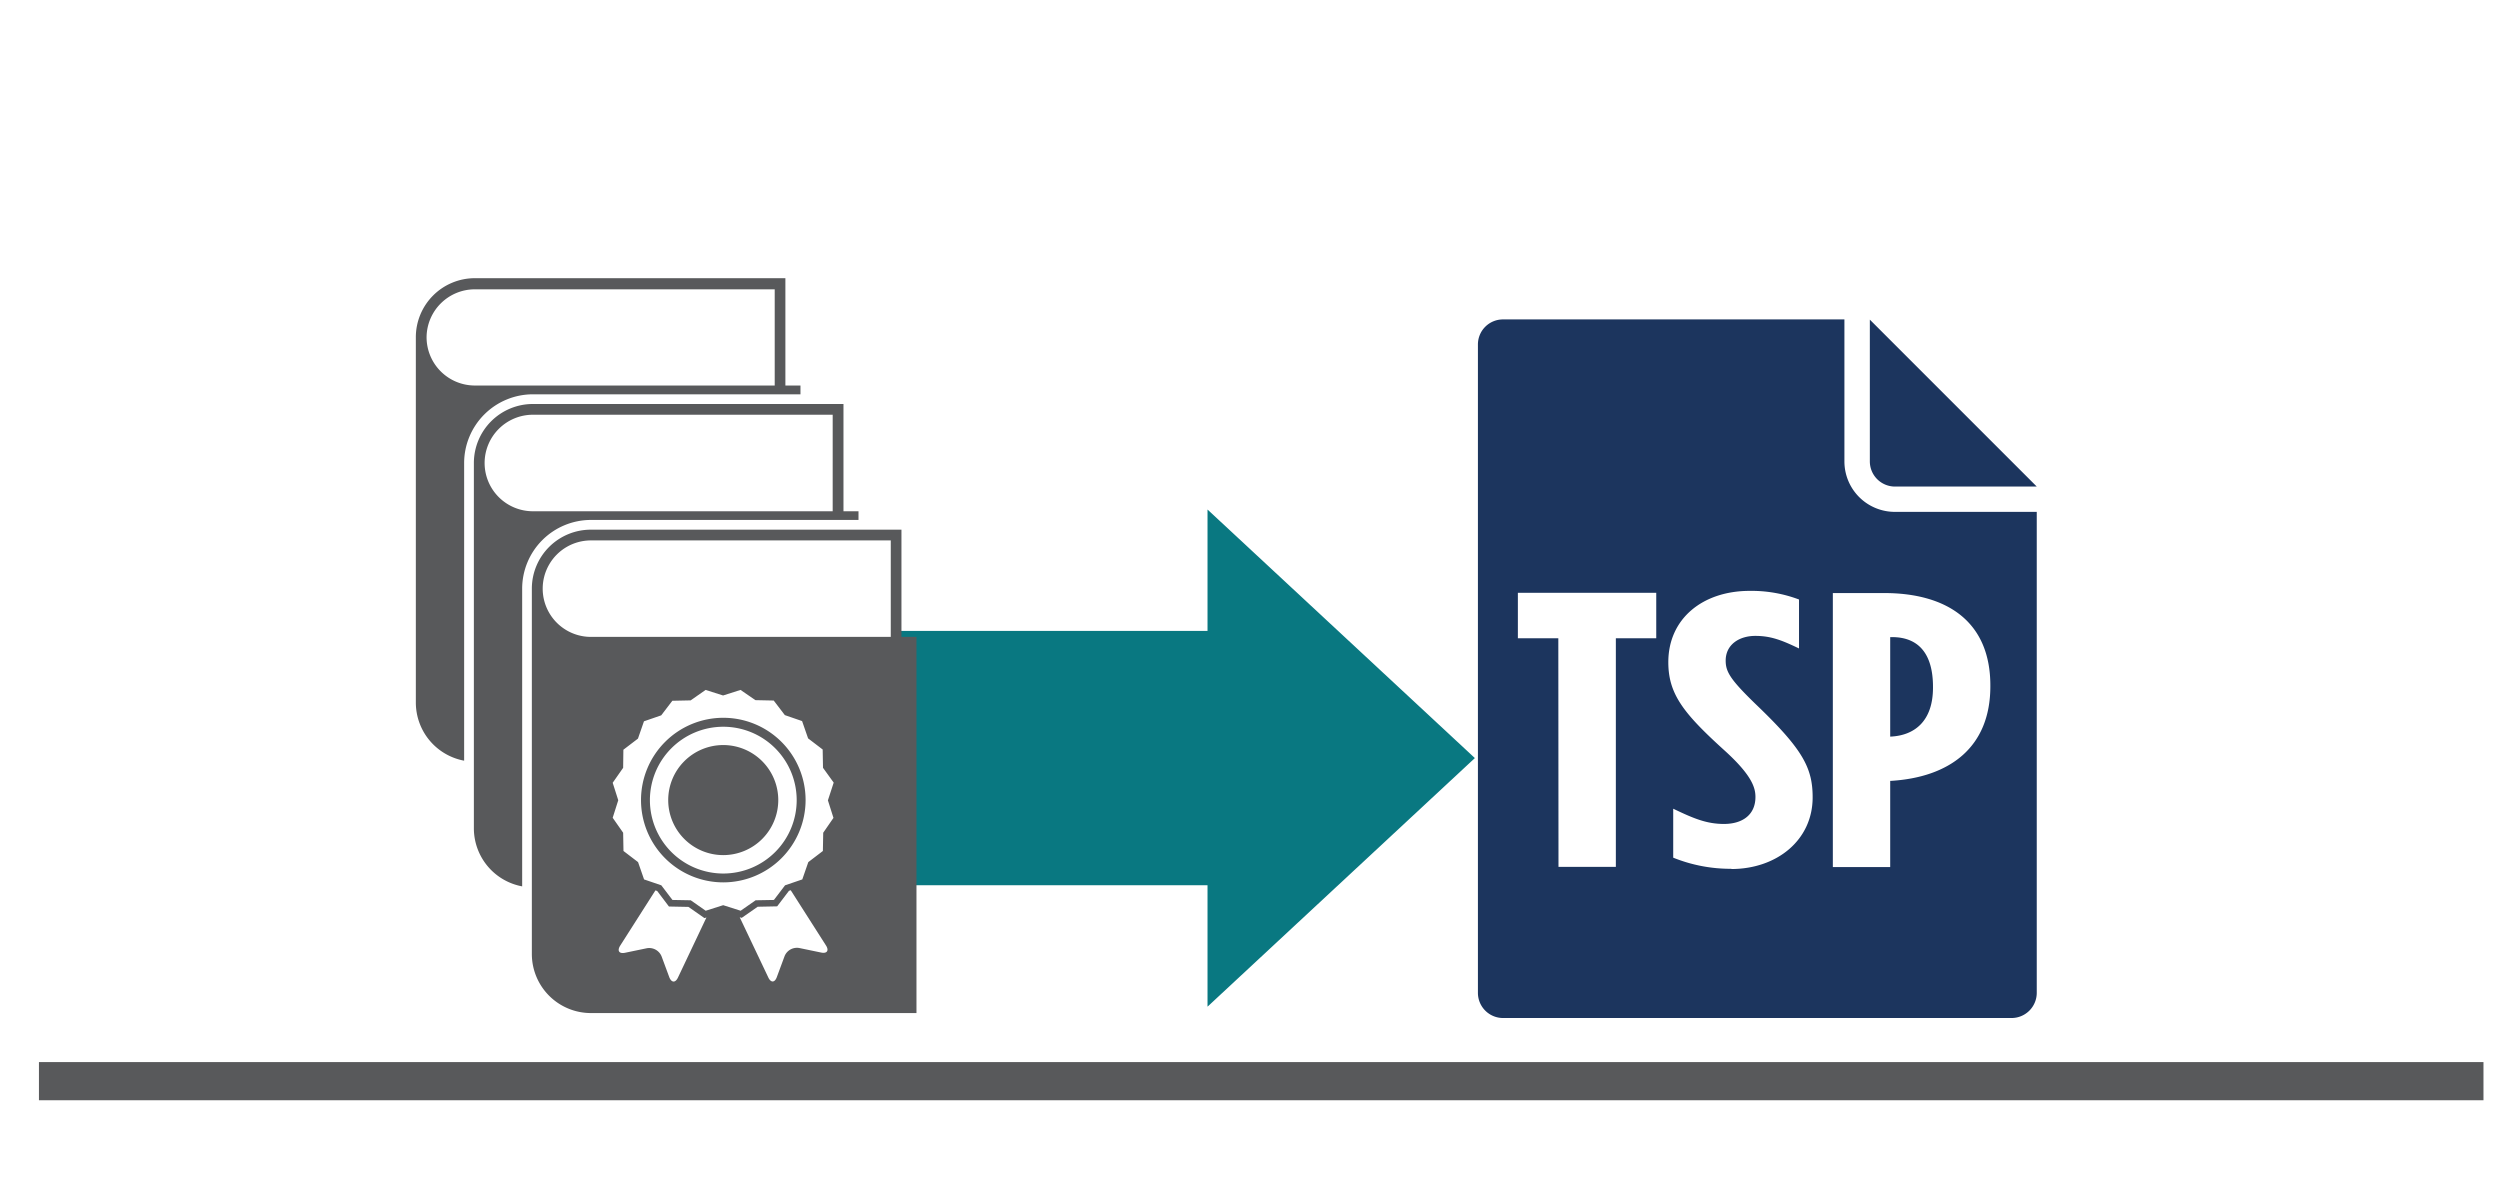 <svg id="16cc78a5-261a-48a3-acc2-9bb50e3ed1df" data-name="Layer 1" xmlns="http://www.w3.org/2000/svg" viewBox="0 0 449.33 211.83"><defs><style>.\31 7b6e31e-8aca-48d2-8123-4f861b3b862f,.\33 c02d971-718b-4e70-b6d9-2be8e8922971{fill:none;}.\33 c02d971-718b-4e70-b6d9-2be8e8922971{stroke:#58595b;stroke-width:6.86px;}.ab441593-cd5a-4c5d-bec6-e8216a0ad708{fill:#1C355E;}.\39 9a14716-9826-4393-9946-3d82eee5eebd{fill:#fff;}.\31 7b6e31e-8aca-48d2-8123-4f861b3b862f{stroke:#097881;stroke-width:45.71px;}.\36 72f1d15-92a4-4fac-b843-dfd06d19a9e9{fill:#097881;}.\34 2116c2e-30e7-46eb-a6f7-3d9e3ec752c9{fill:#58595b;}</style></defs><title>Artboard 1 copy</title><line class="3c02d971-718b-4e70-b6d9-2be8e8922971" x1="7" y1="194.32" x2="446.36" y2="194.32"/><path class="ab441593-cd5a-4c5d-bec6-e8216a0ad708" d="M331.5,82.92V57.41H270.15a4.5,4.5,0,0,0-4.52,4.52V178.45a4.52,4.52,0,0,0,4.52,4.52h91.4a4.53,4.53,0,0,0,4.52-4.52V92H340.55a9.07,9.07,0,0,1-9.05-9"/><path class="ab441593-cd5a-4c5d-bec6-e8216a0ad708" d="M340.55,87.45h25.52l-30-30V82.93a4.52,4.52,0,0,0,4.52,4.52"/><path class="99a14716-9826-4393-9946-3d82eee5eebd" d="M339.73,132.39V114.51h.34c4.48,0,7.35,2.67,7.35,8.94v.14c0,6-3.29,8.59-7.6,8.8Zm-10.31,23.45h10.31V140.35h.09c10.48-.63,17.91-5.92,17.91-17v-.14c0-11.55-7.86-16.62-19.1-16.62h-9.21Zm-18.25.35c8.12,0,14.62-5.14,14.62-12.88,0-5.29-1.77-8.6-9.88-16.41-4.91-4.72-5.75-6.13-5.75-8.17,0-2.89,2.45-4.44,5.32-4.44,2.71,0,4.65.71,7.86,2.26v-8.8a24.12,24.12,0,0,0-8.87-1.55c-8.45,0-14.62,5-14.62,12.81,0,5.71,2.7,9.16,10,15.78,5.07,4.57,5.66,6.82,5.66,8.45,0,3.23-2.36,4.85-5.66,4.85-3.13,0-5.49-1-9.12-2.74v8.8a27.49,27.49,0,0,0,10.47,2m-31.09-.35h10.31V114.72h7.26v-8.17H272.81v8.17h7.27Z"/><line class="17b6e31e-8aca-48d2-8123-4f861b3b862f" x1="235.06" y1="136.25" x2="161.1" y2="136.25"/><polygon class="672f1d15-92a4-4fac-b843-dfd06d19a9e9" points="265.08 136.25 217.03 91.58 217.03 180.93 265.08 136.25"/><path class="42116c2e-30e7-46eb-a6f7-3d9e3ec752c9" d="M76.67,60.62A8.68,8.68,0,0,1,85.35,52h53.89V69.29H85.35a8.68,8.68,0,0,1-8.68-8.67M95.78,70.87h48.09V69.29h-2.71V50H85.35A10.61,10.61,0,0,0,74.74,60.62v65.66a10.63,10.63,0,0,0,8.68,10.44V83.21A12.37,12.37,0,0,1,95.78,70.87"/><path class="42116c2e-30e7-46eb-a6f7-3d9e3ec752c9" d="M87.1,83.21a8.69,8.69,0,0,1,8.68-8.67h53.88V91.89H95.78a8.68,8.68,0,0,1-8.68-8.68m19.11,10.24H154.3V91.89h-2.7V72.61H95.78a10.61,10.61,0,0,0-10.61,10.6v65.67a10.62,10.62,0,0,0,8.68,10.43V105.8a12.37,12.37,0,0,1,12.36-12.35"/><path class="42116c2e-30e7-46eb-a6f7-3d9e3ec752c9" d="M160.1,114.47H106.21a8.67,8.67,0,1,1,0-17.34H160.1Zm1.92,0V95.2H106.21a10.6,10.6,0,0,0-10.62,10.6v65.66a10.62,10.62,0,0,0,10.62,10.62h58.51V114.47Z"/><path class="99a14716-9826-4393-9946-3d82eee5eebd" d="M130,153.69a9.89,9.89,0,1,1,9.88-9.89,9.89,9.89,0,0,1-9.88,9.89m0-23.07a13.19,13.19,0,1,0,13.19,13.18A13.19,13.19,0,0,0,130,130.62"/><path class="99a14716-9826-4393-9946-3d82eee5eebd" d="M130,158.59a14.79,14.79,0,1,1,14.79-14.79A14.81,14.81,0,0,1,130,158.59m19.84-17.93L147.92,138l-.06-3.29-2.62-2-1.08-3.11-3.1-1.07-2-2.62-3.29-.07L133.1,124l-3.14,1-3.14-1-2.69,1.88-3.29.07-2,2.62-3.1,1.07-1.08,3.11-2.62,2L112,138l-1.88,2.69,1,3.14-1,3.15,1.88,2.69.06,3.28,2.62,2,1.08,3.11,3.1,1.06,2,2.63,3.29.06,2.69,1.88,3.14-1,3.14,1,2.69-1.88,3.29-.06,2-2.63,3.1-1.06,1.08-3.11,2.62-2,.06-3.28L149.8,147l-1-3.15Z"/><path class="99a14716-9826-4393-9946-3d82eee5eebd" d="M123.74,163l-3.51-.07-2.11-2.79-.32-.11-6.33,9.93c-.59.93-.19,1.51.89,1.28l3.89-.81a2.4,2.4,0,0,1,2.66,1.47l1.38,3.73c.39,1,1.09,1.07,1.56.07l5.12-10.8-.36.11Z"/><path class="99a14716-9826-4393-9946-3d82eee5eebd" d="M142.12,160l-.32.11-2.12,2.79-3.5.07-2.87,2-.36-.11,5.13,10.8c.46,1,1.17,1,1.55-.07l1.38-3.73a2.4,2.4,0,0,1,2.66-1.47l3.9.81c1.07.23,1.48-.35.88-1.28Z"/></svg>